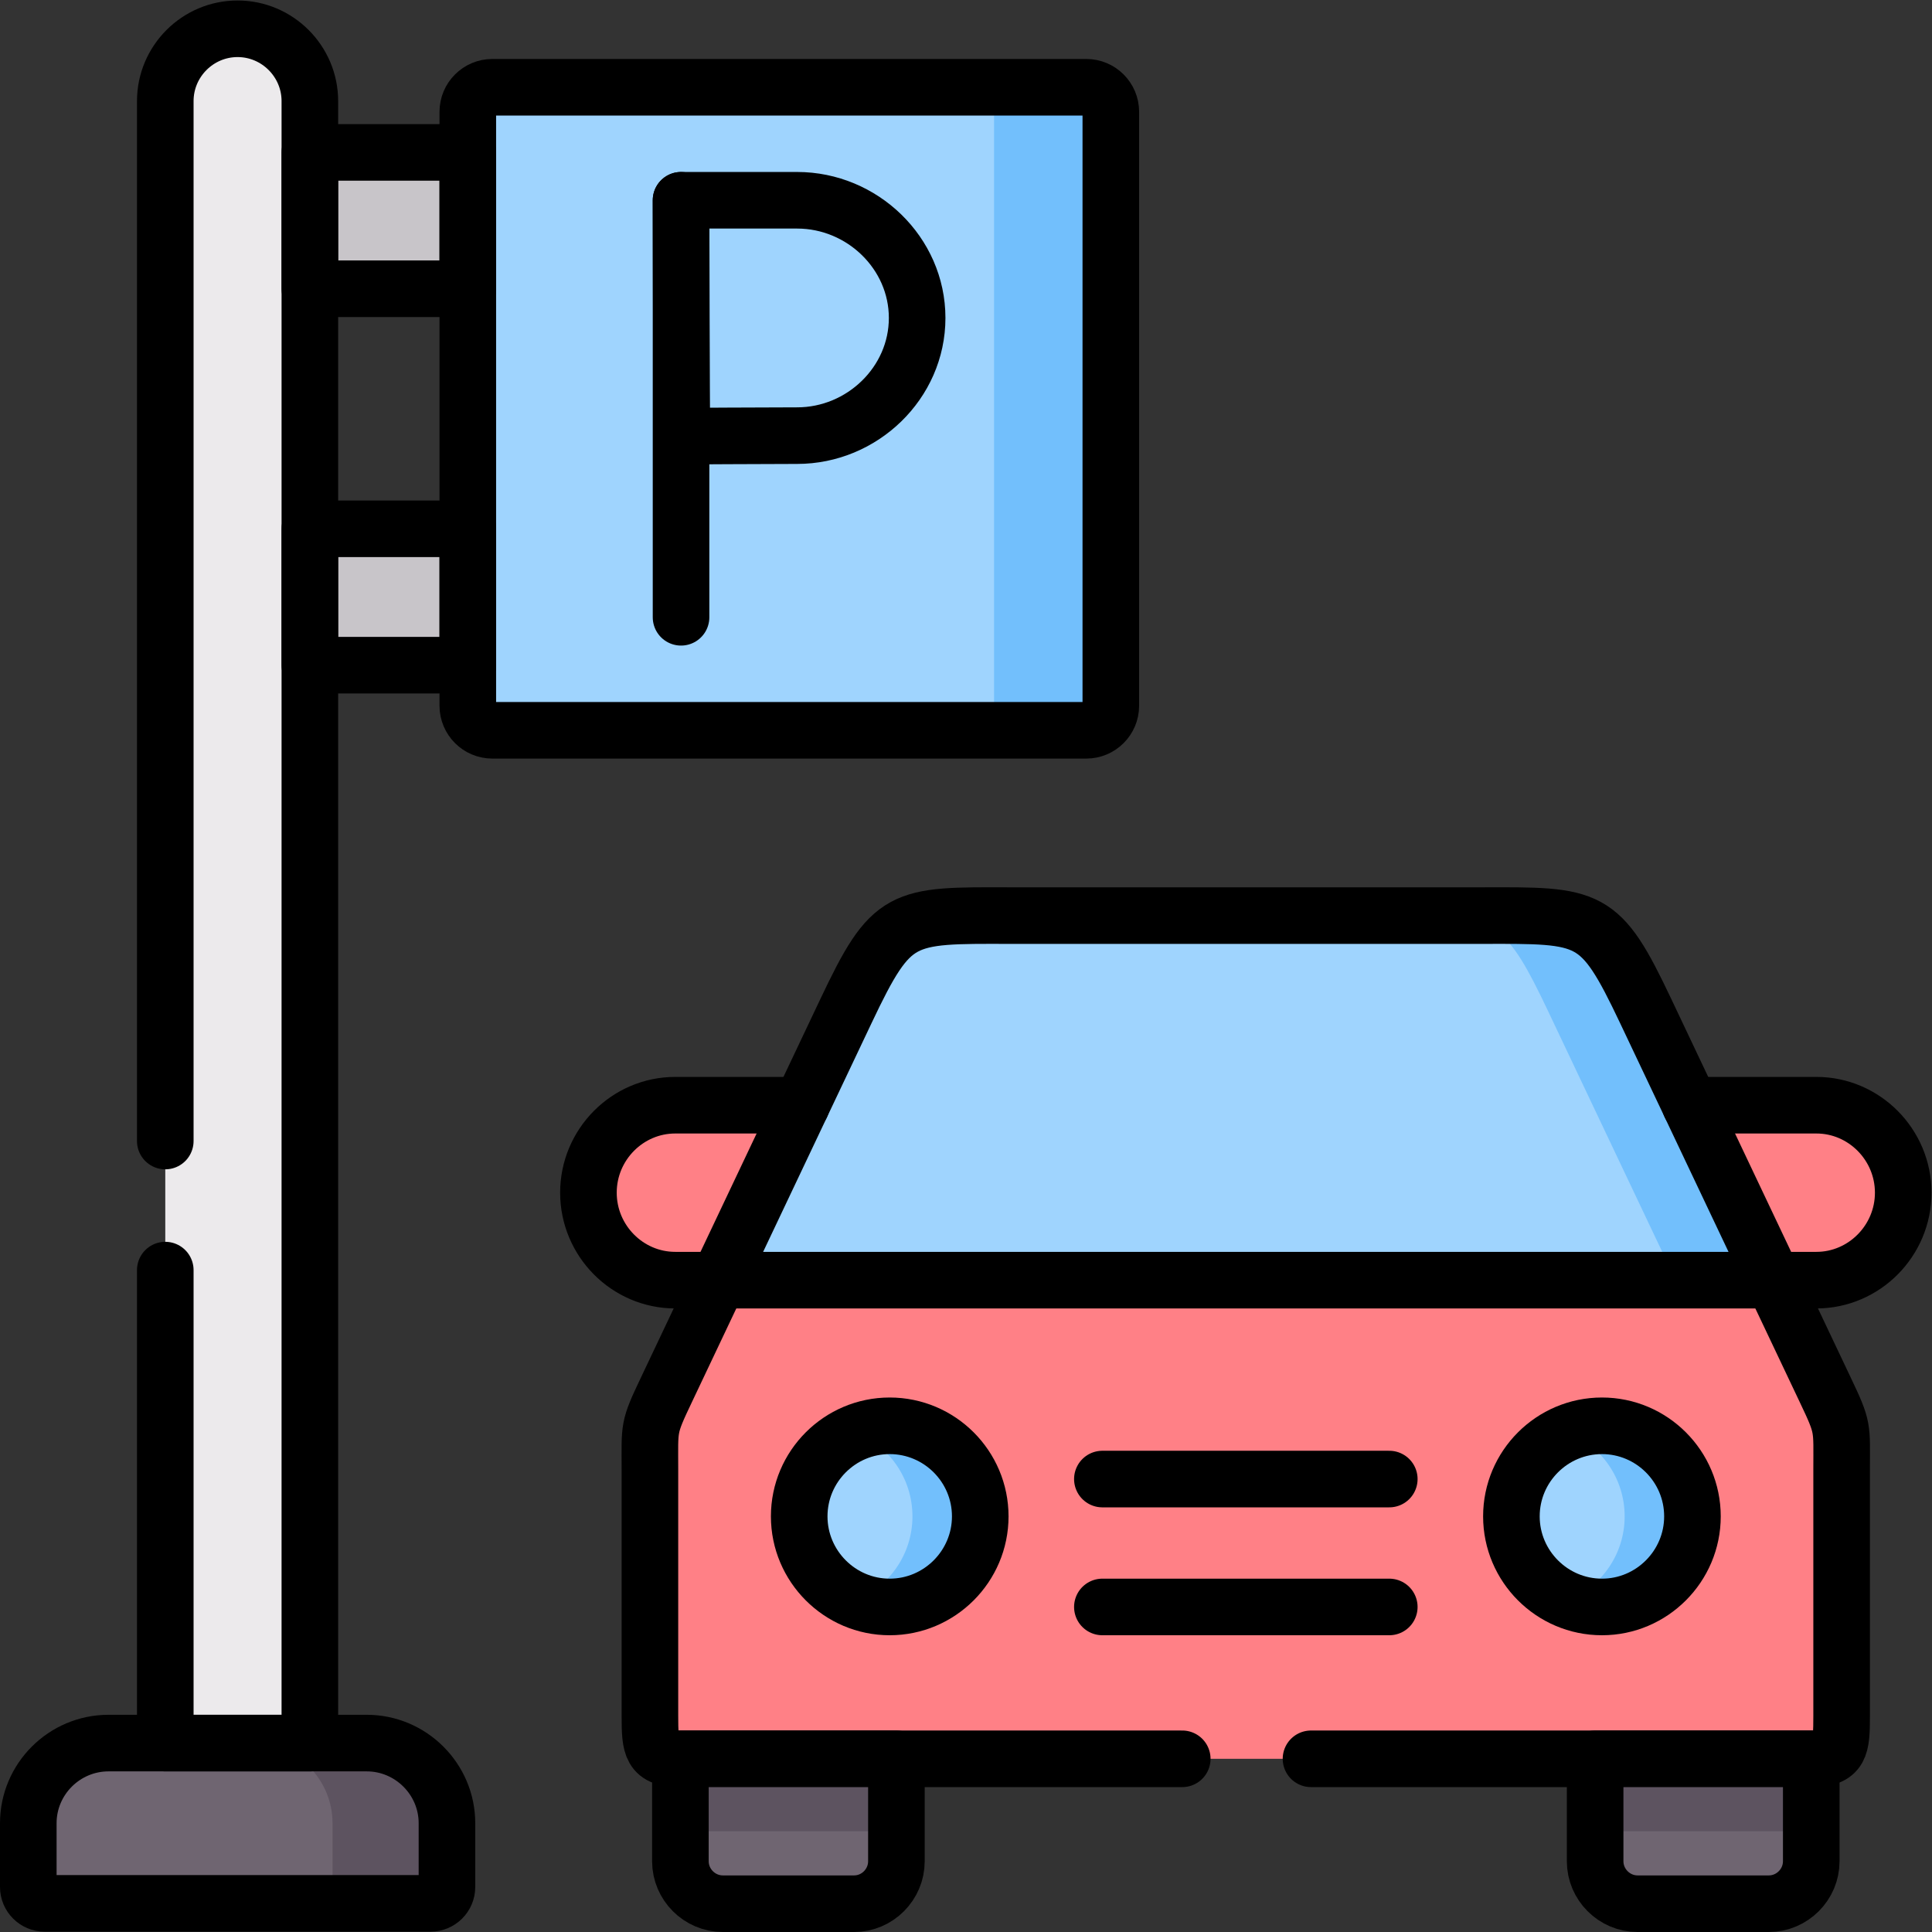 <?xml version="1.0" encoding="UTF-8" standalone="no"?>
<!-- Created with Inkscape (http://www.inkscape.org/) -->

<svg
   version="1.1"
   id="svg4200"
   xml:space="preserve"
   width="682.667"
   height="682.667"
   viewBox="0 0 682.667 682.667"
   xmlns="http://www.w3.org/2000/svg"
   xmlns:svg="http://www.w3.org/2000/svg"><rect x="0" y="0" width="682.667" height="682.667" fill="#333333" stroke="none"/><defs
     id="defs4204"><clipPath
       clipPathUnits="userSpaceOnUse"
       id="clipPath4214"><path
         d="M 0,512 H 512 V 0 H 0 Z"
         id="path4212" /></clipPath></defs><g
     id="g4206"
     transform="matrix(1.333,0,0,-1.333,0,682.667)"><g
       id="g4208"><g
         id="g4210"
         clip-path="url(#clipPath4214)"><g
           id="g4216"
           transform="translate(180.357,18.753)"><path
             d="m 0,0 c 0,-6.179 5.074,-11.253 11.253,-11.253 h 34.782 c 6.179,0 11.225,5.074 11.225,11.253 V 37.163 H 0 Z"
             style="fill:#6f6571;fill-opacity:1;fill-rule:evenodd;stroke:none"
             id="path4218" /></g><g
           id="g4220"
           transform="translate(422.834,18.753)"><path
             d="m 0,0 c 0,-6.179 5.073,-11.253 11.253,-11.253 h 34.781 c 6.18,0 11.254,5.074 11.254,11.253 V 37.163 H 0 Z"
             style="fill:#6f6571;fill-opacity:1;fill-rule:evenodd;stroke:none"
             id="path4222" /></g><g
           id="g4224"
           transform="translate(11.837,7.585)"><path
             d="m 0,0 h 102.274 c 2.41,0 4.366,1.956 4.366,4.337 V 21.26 c 0,11.679 -9.581,21.232 -21.26,21.232 H 70.299 31.975 16.923 c -11.707,0 -21.26,-9.553 -21.26,-21.232 V 4.337 C -4.337,1.956 -2.381,0 0,0"
             style="fill:#6f6571;fill-opacity:1;fill-rule:evenodd;stroke:none"
             id="path4226" /></g><g
           id="g4228"
           transform="translate(43.812,485.338)"><path
             d="m 0,0 v -435.261 h 38.324 v 285.733 36.142 63.637 36.143 V 0 c 0,10.545 -8.617,19.162 -19.162,19.162 C 8.617,19.162 0,10.545 0,0"
             style="fill:#eceaec;fill-opacity:1;fill-rule:evenodd;stroke:none"
             id="path4230" /></g><g
           id="g4232"
           transform="translate(130.496,318.547)"><path
             d="m 0,0 h 157.465 c 3.572,0 6.492,2.919 6.492,6.491 v 157.465 c 0,3.572 -2.92,6.492 -6.492,6.492 H 0 c -3.572,0 -6.491,-2.92 -6.491,-6.492 V 153.185 117.042 53.405 17.263 6.491 C -6.491,2.919 -3.572,0 0,0"
             style="fill:#9fd4fe;fill-opacity:1;fill-rule:evenodd;stroke:none"
             id="path4234" /></g><path
           d="m 82.136,335.81 h 41.868 v 36.142 H 82.136 Z"
           style="fill:#c8c5c9;fill-opacity:1;fill-rule:evenodd;stroke:none"
           id="path4236" /><path
           d="m 82.136,435.589 h 41.868 v 36.142 H 82.136 Z"
           style="fill:#c8c5c9;fill-opacity:1;fill-rule:evenodd;stroke:none"
           id="path4238" /><g
           id="g4240"
           transform="translate(294.452,325.038)"><path
             d="m 0,0 v 157.465 c 0,3.572 -2.92,6.492 -6.491,6.492 h -30.927 c 3.544,0 6.464,-2.92 6.464,-6.492 V 0 c 0,-3.572 -2.92,-6.491 -6.464,-6.491 H -6.491 C -2.92,-6.491 0,-3.572 0,0"
             style="fill:#72bffc;fill-opacity:1;fill-rule:evenodd;stroke:none"
             id="path4242" /></g><g
           id="g4244"
           transform="translate(118.477,28.845)"><path
             d="m 0,0 c 0,11.679 -9.581,21.232 -21.26,21.232 h -15.08 -15.222 c 11.679,0 21.231,-9.553 21.231,-21.232 v -16.923 c 0,-2.381 -1.927,-4.308 -4.28,-4.337 h 30.246 c 2.409,0 4.365,1.956 4.365,4.337 z"
             style="fill:#5d5360;fill-opacity:1;fill-rule:evenodd;stroke:none"
             id="path4246" /></g><g
           id="g4248"
           transform="translate(28.76,50.077)"><path
             d="m 0,0 h 68.457 c 11.679,0 21.26,-9.553 21.26,-21.232 v -16.923 c 0,-2.381 -1.956,-4.337 -4.365,-4.337 H -16.923 c -2.381,0 -4.337,1.956 -4.337,4.337 v 16.923 C -21.26,-9.553 -11.707,0 0,0 Z"
             style="fill:none;stroke:#000000;stroke-width:15;stroke-linecap:round;stroke-linejoin:round;stroke-miterlimit:10;stroke-dasharray:none;stroke-opacity:1"
             id="path4250" /></g><g
           id="g4252"
           transform="translate(130.496,318.547)"><path
             d="m 0,0 h 157.465 c 3.572,0 6.492,2.919 6.492,6.491 v 157.465 c 0,3.572 -2.92,6.492 -6.492,6.492 H 0 c -3.572,0 -6.491,-2.92 -6.491,-6.492 V 6.491 C -6.491,2.919 -3.572,0 0,0 Z"
             style="fill:none;stroke:#000000;stroke-width:15;stroke-linecap:round;stroke-linejoin:round;stroke-miterlimit:10;stroke-dasharray:none;stroke-opacity:1"
             id="path4254" /></g><g
           id="g4256"
           transform="translate(43.812,209.667)"><path
             d="m 0,0 v 275.67 c 0,10.545 8.617,19.163 19.162,19.163 10.545,0 19.162,-8.618 19.162,-19.163 V -159.591 H 0 v 125.377"
             style="fill:none;stroke:#000000;stroke-width:15;stroke-linecap:round;stroke-linejoin:round;stroke-miterlimit:10;stroke-dasharray:none;stroke-opacity:1"
             id="path4258" /></g><path
           d="m 82.136,435.589 h 41.868 v 36.142 H 82.136 Z"
           style="fill:none;stroke:#000000;stroke-width:15;stroke-linecap:round;stroke-linejoin:round;stroke-miterlimit:10;stroke-dasharray:none;stroke-opacity:1"
           id="path4260" /><path
           d="m 82.136,335.81 h 41.868 v 36.142 H 82.136 Z"
           style="fill:none;stroke:#000000;stroke-width:15;stroke-linecap:round;stroke-linejoin:round;stroke-miterlimit:10;stroke-dasharray:none;stroke-opacity:1"
           id="path4262" /><g
           id="g4264"
           transform="translate(237.617,45.91)"><path
             d="m 0,0 h 185.217 57.288 c 7.795,0 8.051,3.09 8.051,11.367 v 65.339 c 0,11.423 0.538,10.828 -4.367,21.146 L 232.413,126.879 92.608,146.381 -47.197,126.879 -60.945,97.852 c -4.904,-10.318 -4.394,-9.723 -4.394,-21.146 V 11.367 C -65.339,3.09 -65.055,0 -57.26,0 Z"
             style="fill:#ff8086;fill-opacity:1;fill-rule:evenodd;stroke:none"
             id="path4266" /></g><g
           id="g4268"
           transform="translate(155.979,195.976)"><path
             d="M 0,0 C 0,-12.756 10.347,-23.187 23.018,-23.187 H 34.441 L 61.824,0 56.438,23.187 H 23.018 C 10.347,23.187 0,12.756 0,0"
             style="fill:#ff8086;fill-opacity:1;fill-rule:evenodd;stroke:none"
             id="path4270" /></g><g
           id="g4272"
           transform="translate(448.062,219.164)"><path
             d="M 0,0 -1.531,-21.458 21.968,-46.375 H 33.42 c 12.643,0 23.018,10.432 23.018,23.188 C 56.438,-10.432 46.063,0 33.42,0 Z"
             style="fill:#ff8086;fill-opacity:1;fill-rule:evenodd;stroke:none"
             id="path4274" /></g><g
           id="g4276"
           transform="translate(190.42,172.789)"><path
             d="m 0,0 h 279.61 l -21.968,46.375 -11.85,25.002 C 233.632,97.03 231.25,96.719 202.224,96.633 H 77.386 C 48.387,96.719 46.006,97.03 33.846,71.377 L 21.997,46.375 Z"
             style="fill:#9fd4fe;fill-opacity:1;fill-rule:evenodd;stroke:none"
             id="path4278" /></g><g
           id="g4280"
           transform="translate(436.213,244.166)"><path
             d="m 0,0 c -12.16,25.653 -14.542,25.342 -43.568,25.256 h -16.98 C -39.77,25.086 -36.68,22.734 -25.88,0 l 11.849,-25.002 20.154,-42.491 1.814,-3.884 h 25.88 L 11.85,-25.002 Z"
             style="fill:#72bffc;fill-opacity:1;fill-rule:evenodd;stroke:none"
             id="path4282" /></g><g
           id="g4284"
           transform="translate(448.062,219.164)"><path
             d="m 0,0 h 33.42 c 12.643,0 23.018,-10.432 23.018,-23.187 0,-12.756 -10.375,-23.188 -23.018,-23.188 H 21.968"
             style="fill:none;stroke:#000000;stroke-width:15;stroke-linecap:round;stroke-linejoin:round;stroke-miterlimit:10;stroke-dasharray:none;stroke-opacity:1"
             id="path4286" /></g><g
           id="g4288"
           transform="translate(347.517,45.91)"><path
             d="m 0,0 h 132.605 c 7.795,0 8.051,3.09 8.051,11.367 v 65.339 c 0,11.423 0.538,10.828 -4.366,21.146 L 88.696,198.256 c -12.16,25.653 -14.542,25.342 -43.568,25.256 H -79.71 c -28.999,0.086 -31.38,0.397 -43.54,-25.256 L -170.844,97.852 c -4.905,-10.318 -4.394,-9.723 -4.394,-21.146 V 11.367 C -175.238,3.09 -174.955,0 -167.159,0 h 133.03"
             style="fill:none;stroke:#000000;stroke-width:15;stroke-linecap:round;stroke-linejoin:round;stroke-miterlimit:10;stroke-dasharray:none;stroke-opacity:1"
             id="path4290" /></g><g
           id="g4292"
           transform="translate(190.42,172.789)"><path
             d="M 0,0 H 279.61"
             style="fill:none;stroke:#000000;stroke-width:15;stroke-linecap:round;stroke-linejoin:round;stroke-miterlimit:10;stroke-dasharray:none;stroke-opacity:1"
             id="path4294" /></g><g
           id="g4296"
           transform="translate(212.417,219.164)"><path
             d="m 0,0 h -33.42 c -12.671,0 -23.018,-10.432 -23.018,-23.187 0,-12.756 10.347,-23.188 23.018,-23.188 h 11.423"
             style="fill:none;stroke:#000000;stroke-width:15;stroke-linecap:round;stroke-linejoin:round;stroke-miterlimit:10;stroke-dasharray:none;stroke-opacity:1"
             id="path4298" /></g><g
           id="g4300"
           transform="translate(368.267,86.162)"><path
             d="m 0,0 h -76.054 m 0,33.902 H 0"
             style="fill:none;stroke:#000000;stroke-width:15;stroke-linecap:round;stroke-linejoin:round;stroke-miterlimit:10;stroke-dasharray:none;stroke-opacity:1"
             id="path4302" /></g><g
           id="g4304"
           transform="translate(400.639,110.171)"><path
             d="m 0,0 c 0,-13.267 10.743,-24.01 23.98,-24.01 13.267,0 24.01,10.743 24.01,24.01 0,13.266 -10.743,24.009 -24.01,24.009 C 10.743,24.009 0,13.266 0,0"
             style="fill:#9fd4fe;fill-opacity:1;fill-rule:evenodd;stroke:none"
             id="path4306" /></g><g
           id="g4308"
           transform="translate(211.822,110.171)"><path
             d="m 0,0 c 0,-13.267 10.772,-24.01 24.01,-24.01 13.266,0 24.009,10.743 24.009,24.01 0,13.266 -10.743,24.009 -24.009,24.009 C 10.772,24.009 0,13.266 0,0"
             style="fill:#9fd4fe;fill-opacity:1;fill-rule:evenodd;stroke:none"
             id="path4310" /></g><g
           id="g4312"
           transform="translate(259.841,110.171)"><path
             d="m 0,0 c 0,13.266 -10.743,24.009 -24.009,24.009 -3.175,0 -6.208,-0.623 -8.986,-1.729 8.815,-3.572 15.023,-12.189 15.023,-22.28 0,-10.063 -6.208,-18.709 -15.023,-22.252 2.778,-1.134 5.811,-1.758 8.986,-1.758 C -10.743,-24.01 0,-13.267 0,0"
             style="fill:#72bffc;fill-opacity:1;fill-rule:evenodd;stroke:none"
             id="path4314" /></g><g
           id="g4316"
           transform="translate(448.629,110.171)"><path
             d="m 0,0 c 0,13.266 -10.743,24.009 -24.01,24.009 -3.175,0 -6.208,-0.623 -8.985,-1.729 8.815,-3.572 15.023,-12.189 15.023,-22.28 0,-10.063 -6.208,-18.709 -15.023,-22.252 2.777,-1.134 5.81,-1.758 8.985,-1.758 C -10.743,-24.01 0,-13.267 0,0"
             style="fill:#72bffc;fill-opacity:1;fill-rule:evenodd;stroke:none"
             id="path4318" /></g><g
           id="g4320"
           transform="translate(424.647,86.162)"><path
             d="M 0,0 C 13.21,0 23.981,10.8 23.981,24.01 23.981,37.248 13.21,48.019 0,48.019 -13.237,48.019 -24.009,37.248 -24.009,24.01 -24.009,10.8 -13.237,0 0,0 Z"
             style="fill:none;stroke:#000000;stroke-width:15;stroke-linecap:round;stroke-linejoin:round;stroke-miterlimit:10;stroke-dasharray:none;stroke-opacity:1"
             id="path4322" /></g><g
           id="g4324"
           transform="translate(235.832,86.162)"><path
             d="M 0,0 C 13.238,0 24.009,10.8 24.009,24.01 24.009,37.248 13.238,48.019 0,48.019 -13.209,48.019 -23.981,37.248 -23.981,24.01 -23.981,10.8 -13.209,0 0,0 Z"
             style="fill:none;stroke:#000000;stroke-width:15;stroke-linecap:round;stroke-linejoin:round;stroke-miterlimit:10;stroke-dasharray:none;stroke-opacity:1"
             id="path4326" /></g><path
           d="m 180.357,26.719 h 57.26 V 45.91 h -57.26 z"
           style="fill:#5d5360;fill-opacity:1;fill-rule:evenodd;stroke:none"
           id="path4328" /><path
           d="m 422.834,26.719 h 57.288 V 45.91 h -57.288 z"
           style="fill:#5d5360;fill-opacity:1;fill-rule:evenodd;stroke:none"
           id="path4330" /><g
           id="g4332"
           transform="translate(237.617,45.91)"><path
             d="M 0,0 V -27.156 C 0,-33.335 -5.045,-38.41 -11.225,-38.41 h -34.781 c -6.18,0 -11.254,5.075 -11.254,11.254 V 0 Z"
             style="fill:none;stroke:#000000;stroke-width:15;stroke-linecap:round;stroke-linejoin:round;stroke-miterlimit:10;stroke-dasharray:none;stroke-opacity:1"
             id="path4334" /></g><g
           id="g4336"
           transform="translate(480.122,45.91)"><path
             d="M 0,0 V -27.156 C 0,-33.335 -5.074,-38.41 -11.254,-38.41 h -34.781 c -6.18,0 -11.253,5.075 -11.253,11.254 V 0 Z"
             style="fill:none;stroke:#000000;stroke-width:15;stroke-linecap:round;stroke-linejoin:round;stroke-miterlimit:10;stroke-dasharray:none;stroke-opacity:1"
             id="path4338" /></g><g
           id="g4340"
           transform="translate(180.529,459.041)"><path
             d="M 0,0 V -110.541"
             style="fill:none;stroke:#000000;stroke-width:15;stroke-linecap:round;stroke-linejoin:round;stroke-miterlimit:10;stroke-dasharray:none;stroke-opacity:1"
             id="path4342" /></g><g
           id="g4344"
           transform="translate(243.114,427.846)"><path
             d="m 0,0 c 0,-17.228 -14.577,-31.195 -31.806,-31.195 -8.544,0 -30.565,-0.138 -30.565,-0.138 0,0 -0.137,22.649 -0.137,31.333 0,7.133 -0.077,31.195 -0.077,31.195 h 30.779 C -14.577,31.195 0,17.229 0,0 Z"
             style="fill:none;stroke:#000000;stroke-width:15;stroke-linecap:round;stroke-linejoin:round;stroke-miterlimit:10;stroke-dasharray:none;stroke-opacity:1"
             id="path4346" /></g></g></g></g></svg>

